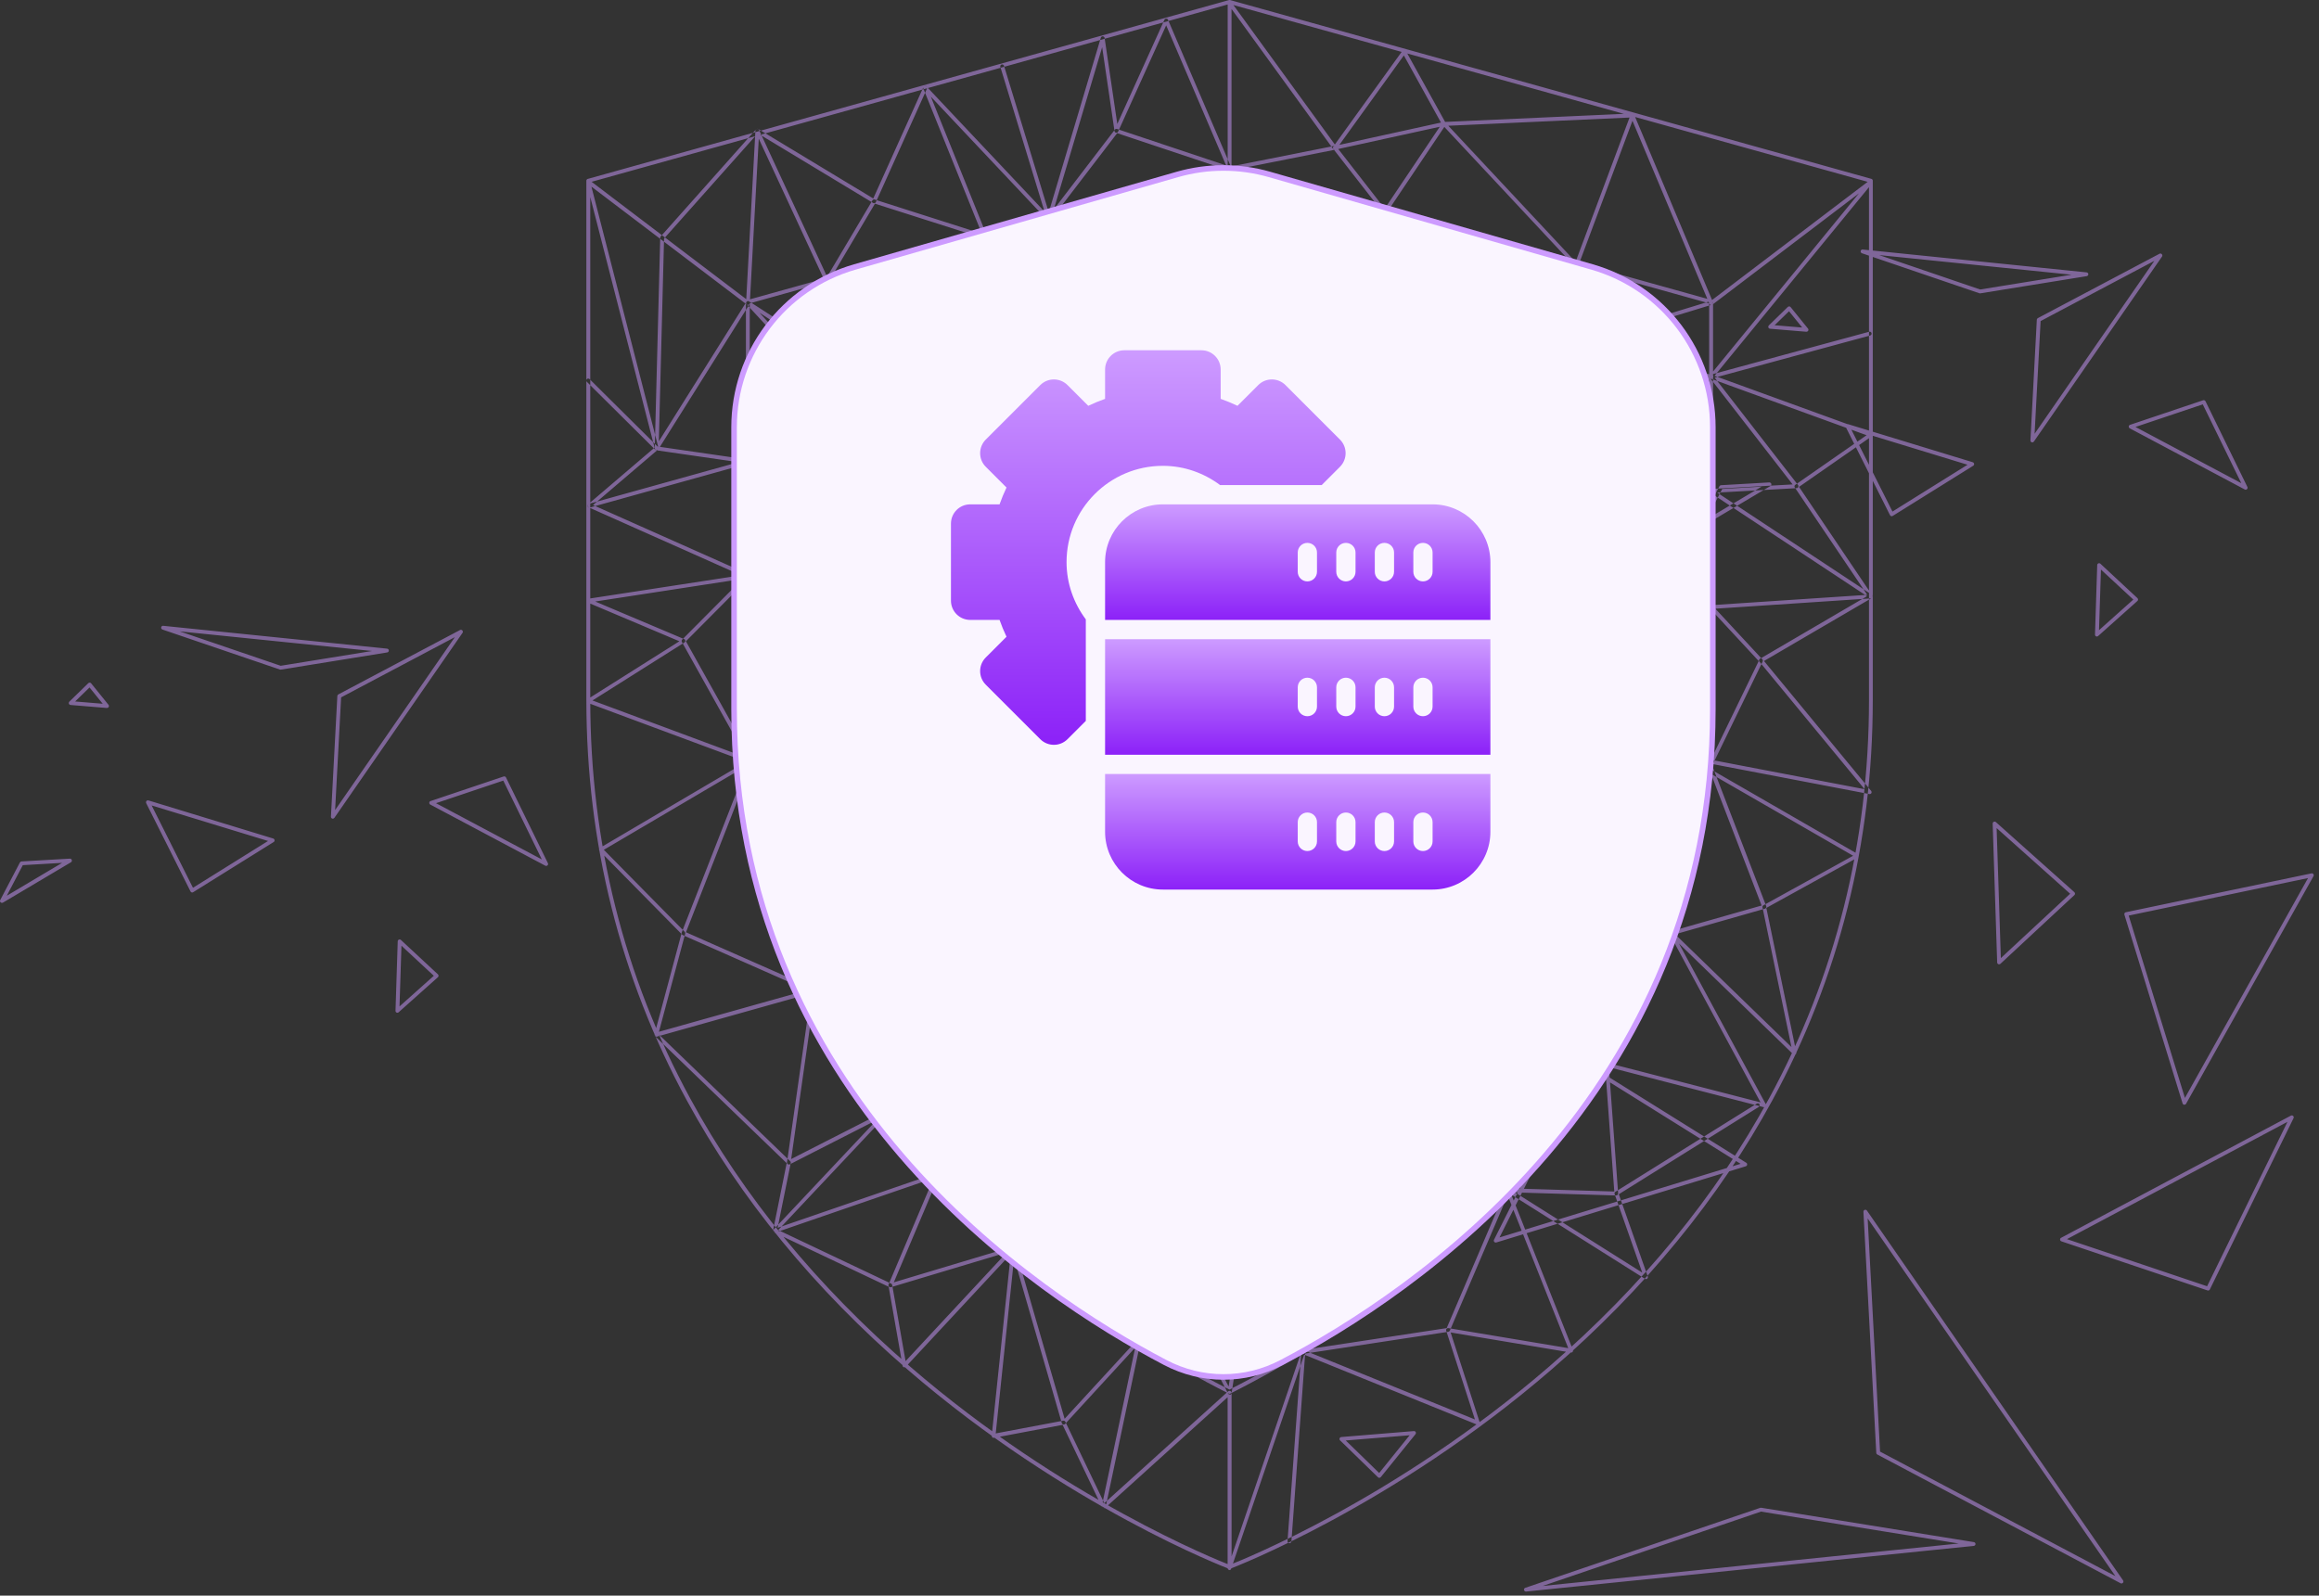 <svg width="417" height="287" viewBox="0 0 417 287" fill="none" xmlns="http://www.w3.org/2000/svg">
<rect x="0" y="0" width="417" height="287" fill="#333333" stroke="none"/>
<g clip-path="url(#clip0_2974_31)">
<path d="M221.1 282.38C221.1 282.38 221.06 282.38 221.04 282.38C220.87 282.35 220.75 282.21 220.75 282.04V251.31L198.72 271.22C198.64 271.29 198.53 271.33 198.42 271.3C198.31 271.28 198.22 271.21 198.17 271.11L191.08 256.28L178.74 258.61C178.63 258.63 178.52 258.6 178.44 258.52C178.36 258.45 178.32 258.34 178.33 258.23L181.75 225.56L162.89 245.82C162.8 245.92 162.66 245.95 162.54 245.92C162.41 245.88 162.32 245.78 162.3 245.65L159.8 231.44L139.23 221.68C139.13 221.63 139.06 221.54 139.04 221.43C139.02 221.32 139.05 221.21 139.13 221.13L157.66 201.44L142.02 209.42C141.91 209.48 141.77 209.47 141.66 209.39C141.55 209.31 141.5 209.19 141.52 209.06L145.84 178.66L118.13 186.45C118.01 186.48 117.88 186.45 117.79 186.36C117.7 186.27 117.67 186.14 117.7 186.02L122.53 167.97L107.82 153.04C107.74 152.96 107.71 152.86 107.72 152.75C107.73 152.64 107.8 152.55 107.89 152.5L134.2 137.01L105.67 126.41C105.55 126.36 105.46 126.25 105.45 126.12C105.44 125.99 105.5 125.86 105.61 125.79L122.17 115.34L105.66 108.36C105.52 108.3 105.43 108.15 105.45 108C105.47 107.85 105.59 107.72 105.74 107.7L133.27 103.47L105.87 91.26C105.76 91.21 105.69 91.11 105.67 90.99C105.65 90.87 105.7 90.75 105.79 90.68L117.7 80.51L105.46 32.78C105.42 32.64 105.48 32.49 105.6 32.4C105.72 32.32 105.88 32.32 106 32.41L134.19 53.81L135.84 23.51C135.84 23.35 135.96 23.22 136.12 23.19C136.27 23.16 136.43 23.24 136.5 23.39L148.73 49.78L156.88 36.04C156.96 35.9 157.13 35.83 157.28 35.89L176.56 42.04L166.04 15.93C165.98 15.77 166.04 15.6 166.17 15.51C166.31 15.42 166.49 15.44 166.61 15.56L188.58 38.86L200.47 23.32C200.56 23.2 200.72 23.16 200.86 23.2L220.76 29.85V0.54C220.75 0.39 220.84 0.26 220.99 0.21C221.13 0.16 221.29 0.21 221.38 0.34L240.03 25.99L252.21 9.1C252.28 9 252.4 8.96 252.51 8.96C252.63 8.96 252.74 9.04 252.79 9.14L259.86 21.93L293.52 20.41C293.67 20.41 293.8 20.49 293.85 20.62L307.86 53.96L336.19 32.44C336.33 32.34 336.53 32.35 336.65 32.48C336.77 32.61 336.78 32.81 336.67 32.94L308.3 67.6L336.51 77.85C336.63 77.89 336.72 78 336.74 78.13C336.76 78.26 336.7 78.39 336.59 78.46L323.5 87.57L336.67 107.09C336.74 107.19 336.75 107.33 336.69 107.44C336.64 107.55 336.52 107.63 336.4 107.63L308.45 109.48L316.9 118.59C317 118.7 317.02 118.85 316.96 118.98L307.57 138.34L334.08 153.62C334.19 153.68 334.25 153.8 334.25 153.92C334.25 154.04 334.18 154.16 334.07 154.22L317.62 163.3L323.01 189.29C323.04 189.44 322.97 189.59 322.84 189.66C322.71 189.73 322.54 189.71 322.43 189.61L301.91 169.7L317.54 198.64C317.61 198.76 317.59 198.91 317.51 199.02C317.42 199.13 317.28 199.18 317.15 199.14L289.31 191.95L290.97 214.64C290.97 214.74 290.94 214.83 290.88 214.91C290.81 214.98 290.72 215 290.62 215.02L271.6 214.45L282.84 242.8C282.89 242.92 282.87 243.05 282.79 243.15C282.71 243.25 282.59 243.3 282.46 243.27L260.85 239.66L266.07 255.81C266.11 255.94 266.07 256.08 265.98 256.17C265.89 256.26 265.74 256.29 265.61 256.24L234.52 243.65L221.38 282.18C221.33 282.32 221.2 282.41 221.05 282.41L221.1 282.38ZM221.11 250.18C221.11 250.18 221.21 250.18 221.25 250.21C221.38 250.27 221.46 250.39 221.46 250.53V279.95L234.03 243.06C234.06 242.97 234.13 242.9 234.21 242.86C234.3 242.82 234.4 242.82 234.48 242.86L265.22 255.31L260.05 239.33C260.01 239.21 260.04 239.09 260.12 239C260.2 238.91 260.32 238.86 260.44 238.88L282 242.48L270.79 214.21C270.75 214.1 270.76 213.98 270.83 213.88C270.9 213.78 271.01 213.74 271.12 213.73L290.28 214.31L288.61 191.53C288.61 191.42 288.65 191.31 288.73 191.24C288.81 191.17 288.93 191.14 289.04 191.17L316.58 198.28L300.26 168.05C300.18 167.9 300.22 167.71 300.36 167.61C300.49 167.51 300.69 167.52 300.81 167.64L322.14 188.33L316.93 163.2C316.9 163.05 316.97 162.9 317.1 162.83L333.23 153.92L306.97 138.78C306.81 138.69 306.75 138.49 306.83 138.33L316.25 118.9L307.47 109.43C307.38 109.33 307.35 109.19 307.4 109.07C307.45 108.95 307.57 108.86 307.7 108.85L335.77 106.99L322.74 87.68C322.63 87.52 322.67 87.31 322.83 87.2L335.65 78.28L307.6 68.09C307.49 68.05 307.41 67.96 307.38 67.86C307.35 67.75 307.38 67.64 307.45 67.55L334.27 34.78L307.92 54.8C307.83 54.87 307.72 54.89 307.62 54.86C307.52 54.83 307.43 54.76 307.39 54.66L293.3 21.13L259.67 22.65C259.55 22.65 259.42 22.59 259.35 22.47L252.44 9.97L240.3 26.81C240.23 26.9 240.13 26.95 240.02 26.95C239.91 26.95 239.81 26.9 239.74 26.81L221.45 1.61V30.34C221.46 30.45 221.41 30.56 221.32 30.62C221.23 30.69 221.11 30.7 221.01 30.67L200.89 23.95L188.9 39.61C188.84 39.69 188.74 39.74 188.64 39.75C188.53 39.75 188.44 39.71 188.37 39.64L167.38 17.38L177.48 42.46C177.53 42.58 177.5 42.73 177.41 42.83C177.32 42.93 177.18 42.97 177.05 42.92L157.33 36.63L148.99 50.7C148.92 50.81 148.8 50.88 148.67 50.87C148.54 50.87 148.43 50.79 148.37 50.67L136.44 24.94L134.83 54.5C134.83 54.63 134.75 54.74 134.63 54.8C134.52 54.85 134.38 54.84 134.27 54.76L106.35 33.57L118.4 80.54C118.43 80.67 118.4 80.8 118.29 80.89L106.63 90.84L134.61 103.3C134.75 103.36 134.83 103.51 134.81 103.66C134.79 103.81 134.67 103.93 134.52 103.96L107.03 108.19L123.02 114.95C123.14 115 123.22 115.11 123.23 115.24C123.24 115.37 123.18 115.49 123.07 115.56L106.54 125.99L135.09 136.6C135.21 136.65 135.3 136.76 135.31 136.89C135.32 137.02 135.26 137.15 135.14 137.22L108.58 152.85L123.12 167.6C123.21 167.69 123.24 167.81 123.21 167.93L118.49 185.58L146.13 177.82C146.24 177.79 146.36 177.82 146.45 177.89C146.54 177.97 146.58 178.08 146.57 178.2L142.27 208.47L159.1 199.89C159.25 199.81 159.43 199.85 159.53 199.99C159.63 200.12 159.62 200.31 159.51 200.44L139.93 221.24L160.24 230.87C160.34 230.92 160.41 231.01 160.43 231.12L162.84 244.82L181.93 224.31C182.03 224.2 182.19 224.17 182.33 224.23C182.47 224.29 182.55 224.43 182.53 224.58L179.05 257.82L191.19 255.53C191.34 255.5 191.5 255.58 191.57 255.72L198.57 270.37L220.85 250.25C220.92 250.19 221 250.16 221.08 250.16L221.11 250.18ZM283.46 48.07C283.37 48.07 283.27 48.03 283.21 47.96L259.72 22.83L249.32 38.32C249.26 38.41 249.15 38.47 249.04 38.47C248.93 38.47 248.82 38.42 248.75 38.34L239.76 26.8C239.69 26.71 239.67 26.58 239.71 26.47C239.75 26.36 239.85 26.27 239.96 26.25L259.59 21.94C259.59 21.94 259.61 21.94 259.62 21.94C259.69 21.94 259.77 21.94 259.84 21.99C259.84 21.99 259.86 22 259.86 22.01C259.88 22.02 259.9 22.04 259.91 22.06L283.32 47.1L293.21 20.64C293.28 20.46 293.48 20.37 293.66 20.44C293.84 20.51 293.93 20.71 293.86 20.89L283.78 47.87C283.74 47.98 283.64 48.07 283.52 48.09C283.5 48.09 283.47 48.09 283.45 48.09L283.46 48.07ZM240.64 26.8L249 37.53L258.9 22.8L240.65 26.8H240.64ZM221.18 30.68L240.1 26.92C240.29 26.88 240.41 26.7 240.37 26.51C240.33 26.32 240.15 26.2 239.96 26.24L221.04 30C220.85 30.04 220.73 30.22 220.77 30.41C220.8 30.58 220.95 30.69 221.11 30.69C221.13 30.69 221.15 30.69 221.18 30.69V30.68ZM188.62 39.74C188.77 39.74 188.91 39.64 188.95 39.49L198.19 8.49L200.41 23.58C200.43 23.73 200.55 23.85 200.7 23.87C200.85 23.89 201 23.81 201.06 23.67L209.7 4.56L220.78 30.46C220.86 30.64 221.06 30.72 221.24 30.64C221.42 30.56 221.5 30.36 221.42 30.18L210.03 3.56C209.98 3.43 209.85 3.35 209.71 3.35C209.57 3.35 209.45 3.43 209.39 3.55L200.91 22.3L198.63 6.83C198.61 6.67 198.47 6.55 198.31 6.54C198.15 6.51 198 6.63 197.95 6.79L188.59 38.19L180.54 11.83C180.48 11.65 180.29 11.55 180.11 11.6C179.93 11.66 179.82 11.85 179.88 12.03L188.26 39.49C188.3 39.64 188.44 39.74 188.59 39.74H188.62ZM118.38 80.82L134.8 54.68C134.9 54.52 134.85 54.3 134.69 54.2C134.53 54.1 134.31 54.15 134.21 54.31L118.47 79.38L119.41 42.91L136.26 23.98L157.01 36.51C157.09 36.56 157.2 36.57 157.29 36.54C157.38 36.51 157.46 36.44 157.5 36.35L166.69 15.93C166.77 15.76 166.69 15.55 166.52 15.47C166.34 15.39 166.14 15.47 166.06 15.64L157.03 35.7L136.37 23.22C136.23 23.13 136.04 23.16 135.93 23.29L118.81 42.53C118.76 42.59 118.72 42.67 118.72 42.75L117.74 80.61C117.74 80.77 117.84 80.91 117.99 80.95C118.02 80.95 118.06 80.96 118.09 80.96C118.21 80.96 118.32 80.9 118.38 80.8V80.82ZM106.1 91.28L134.58 83.35C134.74 83.31 134.84 83.16 134.83 82.99C134.82 82.83 134.7 82.69 134.53 82.67L118.24 80.31L106.02 68.19C105.88 68.05 105.66 68.06 105.53 68.19C105.4 68.33 105.4 68.55 105.53 68.68L117.83 80.89C117.88 80.94 117.95 80.98 118.02 80.99L132.8 83.13L105.9 90.62C105.72 90.67 105.61 90.86 105.66 91.05C105.7 91.2 105.84 91.3 105.99 91.3C106.02 91.3 106.05 91.3 106.08 91.29L106.1 91.28ZM135.17 137.24C135.34 137.15 135.4 136.94 135.3 136.77L123.34 115.34L134.74 103.88C134.87 103.74 134.87 103.52 134.74 103.39C134.61 103.26 134.39 103.26 134.25 103.39L122.67 115.04C122.56 115.15 122.54 115.32 122.61 115.45L134.7 137.11C134.76 137.22 134.88 137.29 135 137.29C135.06 137.29 135.12 137.28 135.17 137.25V137.24ZM146.57 178.31C146.65 178.13 146.57 177.93 146.39 177.85L123.35 167.68L135.32 137.06C135.39 136.88 135.3 136.68 135.12 136.61C134.94 136.54 134.74 136.63 134.67 136.81L122.58 167.74C122.51 167.91 122.59 168.11 122.76 168.18L146.1 178.49C146.1 178.49 146.19 178.52 146.24 178.52C146.37 178.52 146.5 178.44 146.56 178.31H146.57ZM160.21 231.52L182.31 224.89C182.49 224.84 182.6 224.64 182.54 224.46C182.49 224.28 182.29 224.18 182.11 224.23L160.72 230.65L168.85 211.47C168.9 211.34 168.88 211.2 168.78 211.1C168.69 211 168.54 210.96 168.41 211.01L139.83 220.84L142.19 209.18C142.21 209.06 142.18 208.94 142.09 208.86L118.26 185.86C118.12 185.73 117.9 185.73 117.77 185.86C117.64 185.99 117.64 186.22 117.77 186.35L141.46 209.21L139.02 221.28C139 221.4 139.04 221.53 139.13 221.61C139.22 221.69 139.35 221.72 139.47 221.68L167.89 211.9L159.78 231.04C159.73 231.16 159.75 231.31 159.84 231.41C159.91 231.48 160 231.53 160.1 231.53C160.13 231.53 160.17 231.53 160.2 231.52H160.21ZM198.83 271.02L205.09 241.3C205.12 241.15 205.05 240.99 204.91 240.92C204.77 240.85 204.6 240.88 204.49 240.99L191.44 255.19L182.54 224.46C182.49 224.28 182.29 224.17 182.11 224.22C181.93 224.27 181.82 224.47 181.87 224.65L190.94 255.98C190.98 256.1 191.07 256.19 191.19 256.22C191.31 256.25 191.44 256.21 191.52 256.12L204.13 242.39L198.13 270.88C198.09 271.07 198.21 271.25 198.4 271.29C198.42 271.29 198.45 271.29 198.47 271.29C198.63 271.29 198.77 271.18 198.81 271.01L198.83 271.02ZM232.22 277.25L234.69 243.46L260.44 239.54C260.56 239.52 260.66 239.44 260.71 239.33L271.29 214.57L295.79 230.01C295.91 230.09 296.08 230.08 296.19 229.99C296.31 229.9 296.35 229.74 296.3 229.6L291.09 214.8L316.27 199.09C316.43 198.99 316.48 198.77 316.38 198.61C316.28 198.45 316.06 198.4 315.9 198.5L290.48 214.36C290.34 214.45 290.28 214.62 290.34 214.77L295.31 228.9L271.31 213.77C271.22 213.72 271.12 213.7 271.02 213.73C270.92 213.76 270.84 213.83 270.8 213.92L260.14 238.88L234.3 242.81C234.14 242.83 234.02 242.97 234.01 243.13L231.52 277.2C231.51 277.39 231.65 277.56 231.84 277.57C231.84 277.57 231.86 277.57 231.87 277.57C232.05 277.57 232.2 277.43 232.22 277.25ZM300.67 168.2L317.37 163.44C317.46 163.41 317.54 163.35 317.59 163.26C317.63 163.17 317.64 163.07 317.6 162.98L307.76 137.39L336.14 142.82C336.29 142.85 336.43 142.78 336.5 142.66C336.57 142.53 336.56 142.38 336.47 142.26L317.2 118.89L336.58 107.56C336.68 107.5 336.75 107.39 336.75 107.27C336.75 107.15 336.69 107.04 336.59 106.97L308.78 88.6L323.06 87.8C323.19 87.8 323.3 87.71 323.36 87.6C323.41 87.48 323.4 87.35 323.32 87.24L308.33 67.93L336.3 60.34C336.48 60.29 336.59 60.1 336.54 59.91C336.49 59.72 336.3 59.62 336.11 59.67L307.64 67.39C307.53 67.42 307.44 67.51 307.4 67.61C307.36 67.72 307.38 67.84 307.45 67.93L322.35 87.13L307.69 87.95C307.54 87.95 307.41 88.06 307.37 88.21C307.33 88.35 307.39 88.51 307.51 88.59L335.73 107.23L316.48 118.49C316.39 118.54 316.33 118.63 316.31 118.73C316.29 118.83 316.31 118.93 316.38 119.01L335.29 141.95L307.24 136.58C307.12 136.56 306.99 136.6 306.91 136.7C306.83 136.8 306.81 136.93 306.85 137.05L316.77 162.87L300.44 167.52C300.26 167.57 300.15 167.77 300.2 167.95C300.24 168.1 300.38 168.2 300.53 168.2C300.56 168.2 300.59 168.2 300.62 168.19L300.67 168.2ZM191.13 141.62C191.23 141.59 191.32 141.51 191.36 141.41L196.71 127.21L205.8 134.83C205.89 134.9 206 134.93 206.11 134.9L222.97 130.44C223.15 130.39 223.27 130.2 223.22 130.02C223.17 129.83 222.98 129.72 222.8 129.77L206.11 134.18L196.78 126.37C196.69 126.3 196.58 126.28 196.47 126.3C196.36 126.33 196.27 126.41 196.23 126.51L190.87 140.74L182.13 134.32L176.72 126.44C176.62 126.29 176.42 126.25 176.26 126.33L160.16 135.39L155.42 126.47C155.33 126.3 155.12 126.24 154.96 126.32L136.53 135.76L144.56 126.89C144.65 126.79 144.68 126.65 144.62 126.52L134.89 103.7L144.55 93.56C144.68 93.43 144.68 93.22 144.55 93.08L134.91 82.96L144.6 65.33C144.67 65.2 144.65 65.04 144.55 64.93L136.58 56.26L148.79 64.15C148.9 64.22 149.04 64.22 149.15 64.16C149.26 64.1 149.33 63.98 149.33 63.85L149.05 50.99L172.57 57.59C172.75 57.64 172.94 57.54 173 57.36L177.27 43.44L183.79 54.25C183.86 54.37 183.99 54.43 184.13 54.42C184.27 54.4 184.38 54.31 184.42 54.18L188.8 40.01L200.46 49.72C200.59 49.83 200.79 49.83 200.92 49.71L221.36 30.6C221.5 30.47 221.51 30.25 221.38 30.11C221.25 29.97 221.03 29.96 220.89 30.09L200.68 48.99L188.86 39.14C188.77 39.07 188.65 39.04 188.54 39.07C188.43 39.1 188.34 39.19 188.31 39.3L184 53.23L177.48 42.42C177.41 42.3 177.28 42.25 177.14 42.25C177 42.27 176.89 42.36 176.85 42.49L172.45 56.83L148.81 50.2C148.7 50.17 148.59 50.2 148.5 50.26C148.41 50.33 148.36 50.43 148.37 50.54L148.65 63.21L134.71 54.2C134.56 54.1 134.37 54.13 134.26 54.27C134.15 54.4 134.15 54.6 134.26 54.73L143.9 65.22L134.2 82.85C134.13 82.98 134.15 83.15 134.25 83.26L143.84 93.33L134.25 103.4C134.15 103.5 134.13 103.65 134.18 103.78L143.91 126.6L134.75 136.72C134.64 136.84 134.63 137.03 134.73 137.16C134.83 137.29 135.01 137.33 135.16 137.26L154.98 127.11L159.72 136.04C159.76 136.12 159.84 136.18 159.93 136.21C160.02 136.23 160.12 136.23 160.2 136.18L176.33 127.11L181.59 134.78C181.59 134.78 181.64 134.84 181.67 134.86L190.83 141.59C190.89 141.63 190.96 141.66 191.04 141.66C191.07 141.66 191.11 141.66 191.14 141.65L191.13 141.62ZM223.16 239.4C223.27 239.24 223.24 239.03 223.08 238.92L211.05 230.31L198.78 216.8C198.68 216.69 198.52 216.65 198.38 216.72L182.07 224.25C181.9 224.33 181.82 224.54 181.9 224.71C181.98 224.88 182.19 224.96 182.36 224.88L198.44 217.46L210.6 230.84L222.69 239.49C222.75 239.53 222.82 239.55 222.89 239.55C223 239.55 223.1 239.5 223.17 239.41L223.16 239.4ZM223.03 239.51C223.2 239.43 223.27 239.22 223.19 239.05L209.68 211.41C209.61 211.26 209.44 211.19 209.28 211.23C209.12 211.27 209.01 211.43 209.03 211.59L210.45 230.58C210.46 230.77 210.61 230.91 210.82 230.9C211.01 230.89 211.15 230.72 211.14 230.53L209.85 213.34L222.57 239.36C222.63 239.48 222.75 239.55 222.88 239.55C222.93 239.55 222.98 239.54 223.03 239.51ZM209.59 211.83L223.1 201.24C223.22 201.15 223.27 200.98 223.21 200.84C223.16 200.7 223.02 200.61 222.86 200.62L189.5 202.92L185.64 183.65C185.61 183.5 185.49 183.39 185.34 183.37C185.2 183.35 185.05 183.44 184.98 183.57L179.34 196.26C179.26 196.43 179.34 196.64 179.52 196.72C179.7 196.8 179.9 196.72 179.98 196.54L185.18 184.85L188.88 203.35C188.91 203.52 189.07 203.64 189.24 203.63L221.78 201.38L209.16 211.27C209.01 211.39 208.98 211.61 209.1 211.76C209.17 211.85 209.27 211.89 209.37 211.89C209.45 211.89 209.52 211.87 209.58 211.82L209.59 211.83ZM223.13 201.21C223.27 201.08 223.27 200.86 223.13 200.72L200.58 177.93C200.49 177.83 200.34 177.8 200.21 177.85L185.18 183.4C185 183.47 184.91 183.67 184.97 183.85C185.04 184.03 185.24 184.12 185.42 184.06L200.24 178.59L222.64 201.22C222.71 201.29 222.8 201.32 222.89 201.32C222.98 201.32 223.07 201.29 223.13 201.22V201.21ZM200.37 178.52L222.92 176.14C223.11 176.12 223.25 175.95 223.23 175.76C223.21 175.57 223.04 175.42 222.85 175.45L200.3 177.83C200.11 177.85 199.97 178.02 199.99 178.21C200.01 178.39 200.16 178.52 200.33 178.52C200.34 178.52 200.35 178.52 200.37 178.52ZM223.2 201.11C223.28 200.94 223.2 200.73 223.03 200.65L185.45 183.41C185.28 183.33 185.07 183.41 184.99 183.58C184.91 183.75 184.99 183.96 185.16 184.04L222.74 201.28C222.74 201.28 222.84 201.31 222.88 201.31C223.01 201.31 223.14 201.23 223.2 201.11ZM198.52 217.38C198.41 217.38 198.3 217.33 198.23 217.23L188.96 203.54L179.45 196.7C179.45 196.7 179.39 196.65 179.37 196.62L168.58 181.75L159.58 200.37C159.51 200.51 159.36 200.59 159.21 200.56C159.06 200.54 158.94 200.42 158.92 200.27L155.41 176.22L145.12 178.52C145 178.54 144.87 178.51 144.79 178.42C144.71 178.33 144.68 178.2 144.71 178.08L151.61 155.27L134.73 137.18C134.64 137.08 134.61 136.94 134.66 136.81C134.71 136.69 134.83 136.6 134.97 136.6L160 135.52C160.11 135.52 160.23 135.57 160.3 135.67C160.37 135.77 160.38 135.89 160.34 136L152.59 154.71L170.29 150.89C170.46 150.85 170.63 150.95 170.69 151.11L176.5 167.04L190.73 141.13C190.82 140.97 191.02 140.9 191.18 140.98L209.87 149.7L205.69 134.66C205.64 134.48 205.75 134.28 205.93 134.23C206.12 134.18 206.31 134.29 206.36 134.47L210.75 150.24C210.79 150.37 210.75 150.51 210.64 150.6C210.54 150.69 210.39 150.71 210.27 150.65L191.19 141.75L176.75 168.04C176.69 168.16 176.55 168.22 176.42 168.22C176.28 168.22 176.17 168.12 176.12 167.99L170.15 151.62L152.3 155.48L145.58 177.71L155.66 175.46C155.75 175.44 155.85 175.46 155.93 175.51C156.01 175.57 156.06 175.65 156.08 175.75L159.48 199.05L168.24 180.93C168.29 180.82 168.4 180.75 168.52 180.74C168.64 180.73 168.76 180.78 168.83 180.88L179.93 196.18L189.44 203.02C189.44 203.02 189.5 203.07 189.52 203.11L198.82 216.85C198.93 217.01 198.89 217.22 198.73 217.33C198.67 217.37 198.6 217.39 198.54 217.39L198.52 217.38ZM135.77 137.25L151.9 154.54L159.49 136.22L135.76 137.24L135.77 137.25ZM168.53 181.42C168.53 181.42 168.44 181.42 168.4 181.39L155.59 176.11C155.48 176.07 155.4 175.97 155.38 175.85L151.68 155.23C151.66 155.1 151.71 154.97 151.82 154.89C151.93 154.81 152.07 154.8 152.19 154.86L176.6 167.55C176.68 167.59 176.75 167.67 176.77 167.76C176.8 167.85 176.78 167.95 176.73 168.03L168.83 181.24C168.77 181.35 168.65 181.41 168.53 181.41V181.42ZM156.03 175.55L168.39 180.64L175.95 168.01L152.49 155.82L156.03 175.56V175.55ZM168.72 181.36C168.88 181.26 168.93 181.04 168.83 180.88L152.32 154.99C152.22 154.83 152 154.78 151.84 154.88C151.68 154.98 151.63 155.2 151.73 155.36L168.24 181.25C168.31 181.35 168.42 181.41 168.53 181.41C168.59 181.41 168.66 181.39 168.72 181.36ZM170.36 151.56C170.24 151.56 170.14 151.5 170.07 151.41L159.74 136.06C159.67 135.96 159.66 135.82 159.72 135.71C159.77 135.6 159.89 135.53 160.01 135.52L181.86 134.22C182 134.22 182.12 134.28 182.18 134.4C182.24 134.52 182.24 134.66 182.16 134.77L170.65 151.42C170.59 151.51 170.48 151.57 170.36 151.57V151.56ZM160.65 136.17L170.36 150.6L181.18 134.95L160.65 136.17ZM176.43 168.21C176.36 168.21 176.29 168.19 176.23 168.14C176.12 168.06 176.07 167.93 176.09 167.8L181.53 134.49C181.55 134.38 181.61 134.29 181.71 134.24L196.39 126.31C196.56 126.22 196.76 126.28 196.85 126.44L210.7 150.13C210.7 150.13 210.7 150.14 210.7 150.15C210.74 150.22 210.75 150.29 210.74 150.36C210.74 150.36 210.74 150.39 210.74 150.4L206.95 163.18C206.9 163.36 206.71 163.47 206.52 163.41C206.34 163.36 206.23 163.16 206.29 162.98L209.85 150.98L176.6 168.15C176.6 168.15 176.5 168.19 176.44 168.19L176.43 168.21ZM182.19 134.78L176.89 167.24L209.93 150.19L196.43 127.1L182.19 134.79V134.78ZM176.49 168.21L205.48 163.45C205.67 163.42 205.8 163.24 205.77 163.05C205.74 162.86 205.57 162.74 205.37 162.76L176.38 167.52C176.19 167.55 176.06 167.73 176.09 167.92C176.12 168.09 176.27 168.21 176.43 168.21C176.45 168.21 176.47 168.21 176.49 168.21ZM241.05 114.03L246 95.79C246.03 95.67 246 95.55 245.92 95.46L227.1 74.96L230.91 49.75C230.93 49.6 230.86 49.45 230.72 49.39L219.81 44L221.46 30.37C221.48 30.18 221.35 30.01 221.16 29.98C220.96 29.97 220.8 30.09 220.77 30.28L219.09 44.15C219.07 44.3 219.15 44.44 219.28 44.5L230.19 49.88L226.39 75C226.37 75.1 226.41 75.21 226.48 75.29L245.28 95.77L240.47 113.52L219.5 110.08C219.32 110.05 219.13 110.18 219.1 110.37C219.07 110.56 219.2 110.74 219.39 110.77L240.67 114.26C240.67 114.26 240.71 114.26 240.73 114.26C240.88 114.26 241.02 114.16 241.06 114L241.05 114.03ZM241.5 130.33L262.51 106.24C262.58 106.16 262.61 106.06 262.59 105.96C262.58 105.86 262.52 105.77 262.43 105.72L245.85 95.41C245.74 95.34 245.61 95.34 245.5 95.41L219.27 110.16C219.1 110.25 219.04 110.47 219.14 110.63C219.24 110.8 219.45 110.86 219.61 110.76L245.66 96.11L261.72 106.1L240.97 129.89C240.84 130.03 240.86 130.25 241 130.38C241.07 130.44 241.15 130.46 241.23 130.46C241.33 130.46 241.42 130.42 241.49 130.34L241.5 130.33ZM246.86 58.96C246.8 58.96 246.75 58.95 246.69 58.92L230.41 50.02C230.3 49.96 230.23 49.85 230.23 49.73C230.23 49.61 230.29 49.49 230.39 49.43L248.83 37.84C248.94 37.77 249.08 37.77 249.2 37.84C249.31 37.91 249.38 38.04 249.36 38.17L247.2 58.66C247.19 58.78 247.12 58.88 247.02 58.93C246.97 58.96 246.91 58.97 246.86 58.97V58.96ZM231.26 49.69L246.57 58.06L248.6 38.79L231.26 49.68V49.69ZM275.85 122.22C275.75 122.22 275.65 122.18 275.59 122.1L261.99 106.24C261.99 106.24 261.93 106.16 261.92 106.11L252.02 70.73L226.81 75.43C226.65 75.46 226.5 75.38 226.43 75.24C226.36 75.1 226.4 74.93 226.52 74.82L246.64 58.35C246.64 58.35 246.69 58.31 246.72 58.3L266.84 49.4C266.96 49.35 267.1 49.37 267.21 49.45L282.05 62.08L307.82 67.41C307.97 67.44 308.08 67.56 308.09 67.71C308.11 67.86 308.02 68 307.88 68.06L288.93 76.24L287.48 95.19L307.61 87.99C307.72 87.95 307.84 87.97 307.93 88.03C308.02 88.09 308.08 88.2 308.08 88.31V109.15C308.09 109.29 308.01 109.42 307.87 109.47L275.98 122.18C275.98 122.18 275.9 122.2 275.85 122.2V122.22ZM262.56 105.84L275.95 121.45L307.39 108.92V88.81L287.21 96.02C287.1 96.06 286.97 96.04 286.88 95.97C286.79 95.9 286.74 95.79 286.74 95.67L288.24 75.98C288.24 75.85 288.33 75.74 288.45 75.69L306.58 67.86L281.8 62.74C281.74 62.73 281.69 62.7 281.65 62.66L266.91 50.11L247.03 58.91L227.99 74.49L252.18 69.98C252.36 69.94 252.53 70.06 252.58 70.23L262.55 105.84H262.56ZM308.02 88.51C308.12 88.35 308.08 88.13 307.92 88.03L288.88 75.77L282.21 62.24C282.14 62.11 282 62.02 281.86 62.05C281.72 62.06 281.6 62.17 281.56 62.31L275.87 83.99L267.33 49.62C267.3 49.49 267.19 49.39 267.06 49.36C266.93 49.34 266.79 49.39 266.71 49.5L252.34 69.63L247.19 58.46C247.11 58.29 246.9 58.21 246.73 58.29C246.56 58.37 246.48 58.58 246.56 58.75L251.96 70.46C252.01 70.57 252.12 70.65 252.24 70.66C252.36 70.67 252.48 70.62 252.55 70.52L266.83 50.52L275.52 85.48C275.56 85.63 275.7 85.74 275.85 85.74C276.01 85.74 276.15 85.63 276.19 85.48L281.99 63.38L288.3 76.16C288.33 76.22 288.37 76.26 288.42 76.3L307.55 88.61C307.61 88.65 307.67 88.66 307.74 88.66C307.85 88.66 307.97 88.6 308.03 88.5L308.02 88.51ZM276.16 122.01L287.41 95.84C287.47 95.71 287.44 95.56 287.34 95.46C287.24 95.36 287.09 95.33 286.96 95.38L263.16 105.26L276.1 85.64L288.8 76.29C288.95 76.18 288.99 75.96 288.87 75.8C288.76 75.65 288.54 75.61 288.38 75.73L275.63 85.12C275.63 85.12 275.57 85.17 275.55 85.21L261.95 105.83C261.87 105.96 261.88 106.12 261.97 106.24C262.07 106.36 262.23 106.4 262.37 106.34L286.43 96.36L275.52 121.74C275.44 121.92 275.52 122.12 275.7 122.2C275.74 122.22 275.79 122.23 275.84 122.23C275.97 122.23 276.1 122.15 276.16 122.02V122.01ZM221.17 250.87C221.32 250.85 221.43 250.73 221.46 250.58L223.16 239.66L234.25 243.49C234.39 243.54 234.54 243.49 234.63 243.38L259.54 212.36L271.06 214.4C271.24 214.42 271.4 214.32 271.45 214.15L278.43 190.04L288.9 191.81C288.99 191.83 289.09 191.81 289.17 191.74C289.25 191.68 289.29 191.59 289.3 191.5L291.86 163.64L300.4 168.15C300.52 168.21 300.67 168.2 300.78 168.11C300.89 168.02 300.93 167.88 300.9 167.75L295.84 149.35L307.46 137.15C307.53 137.08 307.56 136.98 307.55 136.88C307.55 136.78 307.49 136.69 307.41 136.63L298.09 129.8C297.94 129.68 297.72 129.72 297.61 129.87C297.5 130.02 297.53 130.24 297.68 130.35L306.68 136.95L295.2 149C295.12 149.09 295.08 149.21 295.12 149.33L300.02 167.14L291.73 162.76C291.63 162.71 291.51 162.71 291.4 162.76C291.3 162.81 291.23 162.92 291.22 163.03L288.65 191.03L278.24 189.27C278.06 189.24 277.9 189.35 277.85 189.52L270.87 213.62L259.45 211.6C259.33 211.58 259.2 211.63 259.12 211.72L234.23 242.71L222.98 238.83C222.88 238.8 222.78 238.81 222.69 238.86C222.6 238.91 222.54 239 222.53 239.1L220.93 249.38L211.1 230.34C211.04 230.23 210.93 230.15 210.8 230.15C210.68 230.15 210.56 230.22 210.5 230.33L204.46 241.01C204.37 241.18 204.42 241.39 204.59 241.48C204.75 241.57 204.97 241.52 205.06 241.35L210.79 231.22L220.82 250.63C220.88 250.75 221 250.82 221.13 250.82C221.15 250.82 221.17 250.82 221.19 250.82L221.17 250.87ZM204.84 241.56C205.03 241.51 205.14 241.32 205.09 241.14L198.93 217.21L209.53 211.86C209.65 211.8 209.73 211.67 209.72 211.54C209.71 211.41 209.63 211.28 209.51 211.23L189.36 202.96C189.27 202.92 189.17 202.93 189.08 202.96C188.99 203 188.93 203.08 188.9 203.17L182.42 222.85L180.02 196.37C180.01 196.23 179.91 196.11 179.77 196.07C179.63 196.03 179.48 196.08 179.4 196.2L168.89 210.28V181.47L185.26 184.06C185.4 184.09 185.52 184.02 185.6 183.92C185.68 183.81 185.68 183.67 185.62 183.55L177.25 168.58L200.21 178.48C200.29 178.52 200.39 178.52 200.48 178.48C200.57 178.45 200.63 178.38 200.67 178.29L206.78 163.64L222.69 176.05C222.82 176.15 223 176.15 223.12 176.05C223.24 175.95 223.28 175.77 223.21 175.63L211.04 150.79L222.83 153.12C222.98 153.15 223.13 153.08 223.2 152.95C223.27 152.82 223.25 152.66 223.15 152.55L206.58 134.63L219.4 127.09L222.65 130.34C222.76 130.45 222.92 130.47 223.06 130.4C223.19 130.33 223.27 130.18 223.24 130.03L219.97 111.37L241.02 130.34C241.12 130.43 241.27 130.45 241.4 130.4C241.53 130.34 241.61 130.21 241.6 130.07L241.09 114.16L261.88 106.5L260.06 130.05C260.06 130.18 260.11 130.3 260.22 130.37C260.32 130.44 260.46 130.44 260.57 130.39L275.89 122.23L297.79 130.41C297.96 130.47 298.15 130.4 298.22 130.23L308.06 109.29C308.13 109.13 308.08 108.95 307.94 108.85L287.34 95.42L276.04 85.08L252.45 70.01C252.36 69.95 252.24 69.94 252.14 69.98C252.04 70.02 251.96 70.11 251.93 70.22L245.43 95.25L219.97 87.67L227.05 75.24C227.09 75.16 227.11 75.07 227.09 74.99L219.88 44.46L248.97 38.47L266.81 49.98C266.88 50.02 266.96 50.04 267.04 50.03L283.09 48.1L281.56 62.34C281.55 62.46 281.59 62.57 281.68 62.64C281.77 62.71 281.89 62.74 282 62.7L307.84 54.8C308.02 54.74 308.13 54.55 308.07 54.37C308.01 54.19 307.82 54.09 307.64 54.14L282.3 61.89L283.82 47.74C283.83 47.63 283.79 47.53 283.72 47.46C283.65 47.39 283.54 47.35 283.43 47.36L267.07 49.33L249.22 37.81C249.14 37.76 249.05 37.74 248.96 37.76L219.38 43.85C219.29 43.87 219.21 43.92 219.16 44C219.11 44.08 219.09 44.17 219.11 44.27L226.37 75.01L219.14 87.7C219.09 87.79 219.08 87.9 219.12 88C219.16 88.1 219.24 88.17 219.34 88.2L245.57 96.01C245.66 96.04 245.76 96.03 245.84 95.98C245.92 95.93 245.98 95.86 246.01 95.77L252.48 70.86L275.62 85.63L286.91 95.97L307.3 109.27L297.72 129.65L275.97 121.53C275.88 121.5 275.77 121.5 275.69 121.55L260.79 129.49L262.6 106.03C262.6 105.91 262.56 105.8 262.46 105.73C262.37 105.66 262.24 105.64 262.13 105.68L240.6 113.61C240.46 113.66 240.37 113.8 240.37 113.95L240.86 129.3L219.67 110.2C219.56 110.1 219.4 110.08 219.27 110.15C219.14 110.22 219.07 110.37 219.1 110.51L222.35 129.08L219.68 126.41C219.57 126.3 219.4 126.28 219.26 126.36L205.84 134.26C205.75 134.31 205.69 134.4 205.67 134.51C205.65 134.61 205.69 134.72 205.76 134.8L221.9 152.26L210.47 150C210.34 149.97 210.21 150.02 210.13 150.13C210.05 150.24 210.04 150.38 210.09 150.49L221.9 174.61L206.82 162.85C206.74 162.78 206.62 162.76 206.52 162.79C206.42 162.82 206.33 162.89 206.29 162.99L200.14 177.73L176.56 167.56C176.42 167.5 176.26 167.54 176.16 167.65C176.06 167.76 176.04 167.92 176.12 168.05L184.64 183.29L168.57 180.75C168.46 180.73 168.37 180.76 168.29 180.83C168.21 180.9 168.17 180.99 168.17 181.09V211.35C168.17 211.5 168.27 211.63 168.41 211.68C168.55 211.72 168.71 211.68 168.8 211.56L179.39 197.37L181.86 224.62C181.87 224.78 182 224.91 182.17 224.93C182.33 224.94 182.49 224.85 182.54 224.69L189.43 203.77L208.53 211.61L198.36 216.74C198.21 216.81 198.14 216.98 198.18 217.14L204.41 241.34C204.45 241.5 204.59 241.6 204.75 241.6C204.78 241.6 204.81 241.6 204.84 241.59V241.56ZM222.87 239.55C222.81 239.55 222.75 239.53 222.7 239.5C222.59 239.44 222.53 239.32 222.53 239.2V130.1C222.53 129.91 222.69 129.75 222.88 129.75H297.89C297.98 129.75 298.08 129.79 298.14 129.86C298.21 129.93 298.24 130.02 298.24 130.11C298.12 132.69 297.92 135.27 297.65 137.78C294.3 168.52 279.11 195.76 252.51 218.75C243.63 226.43 233.71 233.41 223.05 239.49C223 239.52 222.94 239.53 222.88 239.53L222.87 239.55ZM223.22 130.45V238.6C233.65 232.61 243.35 225.76 252.05 218.23C278.51 195.36 293.62 168.27 296.95 137.71C297.21 135.33 297.4 132.89 297.52 130.45H223.22ZM219.43 127H144.3C144.11 127 143.95 126.84 143.95 126.65V65.15C143.95 64.99 144.05 64.86 144.2 64.82L219.33 43.87C219.43 43.84 219.55 43.87 219.63 43.93C219.72 44 219.77 44.1 219.77 44.21V126.66C219.77 126.85 219.61 127.01 219.42 127.01L219.43 127ZM144.64 126.31H219.08V44.67L144.64 65.43V126.31ZM221.1 282.19C221.1 282.19 221.02 282.19 220.98 282.17C220.69 282.06 191.76 271.02 163.22 246.35C146.45 231.86 133.09 215.56 123.5 197.92C111.52 175.86 105.44 151.63 105.44 125.89V32.51C105.44 32.35 105.54 32.22 105.69 32.18L221.01 0.01C221.07 -0.01 221.13 -0.01 221.2 0.01L336.51 32.17C336.66 32.21 336.76 32.35 336.76 32.5V125.88C336.76 151.62 330.68 175.85 318.7 197.91C309.12 215.55 295.75 231.84 278.98 246.34C250.44 271.01 221.51 282.05 221.22 282.16C221.18 282.18 221.14 282.18 221.1 282.18V282.19ZM106.14 32.77V125.89C106.14 151.51 112.19 175.63 124.12 197.58C133.66 215.15 146.97 231.38 163.68 245.82C191.19 269.59 219.03 280.66 221.11 281.47C223.19 280.66 251.05 269.58 278.56 245.8C295.26 231.36 308.57 215.13 318.11 197.57C330.03 175.62 336.08 151.5 336.08 125.89V32.77L221.1 0.71L106.13 32.77H106.14ZM221.09 250.68C221.04 250.68 220.98 250.67 220.93 250.64C211.18 245.72 196.51 237.21 181.96 224.63C154.23 200.66 138.38 172.17 134.87 139.94C134.37 135.35 134.12 130.63 134.12 125.89C134.12 125.86 134.12 125.83 134.13 125.8V54.3C134.13 54.14 134.23 54.01 134.38 53.97L220.99 29.82C221.05 29.8 221.11 29.8 221.18 29.82L307.79 53.97C307.94 54.01 308.04 54.15 308.04 54.3V125.8C308.04 125.8 308.05 125.86 308.05 125.9C308.05 130.64 307.8 135.36 307.3 139.95C303.79 172.18 287.94 200.67 260.21 224.64C245.66 237.22 230.98 245.73 221.24 250.65C221.19 250.68 221.14 250.69 221.08 250.69L221.09 250.68ZM134.81 125.98C134.81 130.66 135.07 135.33 135.56 139.86C139.05 171.91 154.82 200.25 182.41 224.1C196.83 236.57 211.37 245.02 221.08 249.94C230.79 245.02 245.33 236.57 259.75 224.1C287.34 200.25 303.11 171.91 306.6 139.86C307.09 135.33 307.35 130.66 307.35 125.98C307.35 125.95 307.34 125.92 307.34 125.89V54.56L221.08 30.5L134.82 54.56V125.89C134.82 125.89 134.82 125.95 134.81 125.98ZM219.32 239.35C219.26 239.35 219.2 239.34 219.15 239.31C208.48 233.23 198.57 226.25 189.69 218.57C163.09 195.58 147.9 168.34 144.55 137.6C144.28 135.09 144.08 132.51 143.96 129.93C143.96 129.84 143.99 129.74 144.06 129.68C144.13 129.61 144.22 129.57 144.31 129.57H219.32C219.51 129.57 219.67 129.73 219.67 129.92V239.02C219.67 239.14 219.6 239.26 219.5 239.32C219.45 239.35 219.39 239.37 219.33 239.37L219.32 239.35ZM144.67 130.26C144.79 132.71 144.98 135.15 145.24 137.52C148.57 168.08 163.68 195.17 190.14 218.04C198.85 225.56 208.54 232.42 218.97 238.41V130.26H144.67ZM297.9 126.81H222.77C222.58 126.81 222.42 126.65 222.42 126.46V44.02C222.42 43.91 222.47 43.81 222.56 43.74C222.65 43.67 222.76 43.65 222.86 43.68L297.99 64.63C298.14 64.67 298.24 64.81 298.24 64.96V126.46C298.24 126.65 298.08 126.81 297.89 126.81H297.9ZM223.11 126.12H297.55V65.24L223.11 44.48V126.12ZM397.06 232.12C397.06 232.12 396.99 232.12 396.95 232.1L370.68 223.27C370.55 223.23 370.46 223.11 370.44 222.97C370.43 222.83 370.5 222.7 370.62 222.64L411.95 200.66C412.08 200.59 412.24 200.61 412.35 200.72C412.46 200.82 412.49 200.99 412.42 201.12L397.37 231.93C397.31 232.05 397.19 232.12 397.06 232.12ZM371.66 222.87L396.88 231.35L411.33 201.78L371.66 222.88V222.87ZM274.39 286.26C274.23 286.26 274.09 286.15 274.05 285.99C274.01 285.82 274.11 285.64 274.28 285.59L316.53 271.2C316.58 271.18 316.64 271.18 316.7 271.19L354.94 277.37C355.11 277.4 355.24 277.55 355.23 277.72C355.23 277.89 355.09 278.04 354.92 278.05L274.43 286.26C274.43 286.26 274.41 286.26 274.39 286.26ZM316.66 271.88L277.38 285.26L352.21 277.62L316.66 271.88ZM381.48 284.81C381.42 284.81 381.37 284.8 381.32 284.77L337.57 261.61C337.46 261.55 337.39 261.44 337.39 261.32L335.08 217.96C335.08 217.8 335.17 217.66 335.31 217.61C335.46 217.56 335.62 217.61 335.71 217.74L381.77 284.26C381.86 284.39 381.85 284.57 381.74 284.69C381.67 284.77 381.58 284.81 381.48 284.81ZM338.07 261.09L380.39 283.49L335.84 219.15L338.07 261.09ZM240.92 202.54H240.9L223.53 201.54C223.41 201.54 223.3 201.46 223.24 201.35L216.16 187.83C216.09 187.69 216.12 187.52 216.23 187.42C216.34 187.31 216.51 187.29 216.65 187.37L241.1 201.89C241.24 201.97 241.3 202.14 241.26 202.29C241.22 202.44 241.08 202.54 240.93 202.54H240.92ZM223.76 200.86L239.51 201.77L217.34 188.6L223.76 200.86ZM268.96 223.49C268.86 223.49 268.76 223.45 268.7 223.37C268.61 223.26 268.59 223.12 268.65 222.99L284.58 191.24C284.62 191.15 284.7 191.09 284.8 191.06C284.89 191.03 285 191.05 285.08 191.1L314.01 209.14C314.13 209.21 314.19 209.34 314.17 209.48C314.15 209.62 314.06 209.73 313.93 209.77L269.08 223.47C269.08 223.47 269.01 223.48 268.98 223.48L268.96 223.49ZM285.03 191.89L269.64 222.57L312.99 209.33L285.03 191.89ZM392.8 198.7C392.8 198.7 392.78 198.7 392.76 198.7C392.62 198.69 392.51 198.59 392.47 198.46L382.01 164.52C381.98 164.43 381.99 164.33 382.04 164.24C382.09 164.15 382.17 164.1 382.27 164.08L415.64 157.09C415.77 157.06 415.91 157.11 415.99 157.22C416.07 157.33 416.08 157.48 416.01 157.59L393.1 198.52C393.04 198.63 392.92 198.7 392.8 198.7ZM382.78 164.68L392.89 197.48L415.03 157.93L382.78 164.68ZM359.47 173.45C359.47 173.45 359.38 173.45 359.34 173.42C359.22 173.37 359.13 173.25 359.13 173.11L358.32 148.14C358.32 148 358.39 147.87 358.52 147.81C358.65 147.75 358.79 147.77 358.9 147.87L373.01 160.47C373.08 160.54 373.12 160.63 373.13 160.73C373.13 160.83 373.09 160.92 373.02 160.99L359.72 173.35C359.65 173.41 359.57 173.44 359.48 173.44L359.47 173.45ZM359.03 148.94L359.79 172.33L372.25 160.75L359.03 148.94ZM248.03 265.81C247.94 265.81 247.85 265.77 247.79 265.71L240.97 259.07C240.87 258.98 240.84 258.83 240.89 258.7C240.94 258.57 241.05 258.48 241.19 258.47L254.24 257.4C254.37 257.38 254.51 257.46 254.57 257.58C254.63 257.7 254.62 257.85 254.53 257.96L248.3 265.67C248.24 265.75 248.15 265.79 248.05 265.8H248.03V265.81ZM242 259.1L248 264.94L253.48 258.15L242 259.09V259.1ZM98.2 155.74C98.14 155.74 98.09 155.73 98.04 155.7L77.37 144.71C77.25 144.64 77.18 144.51 77.19 144.38C77.2 144.24 77.29 144.12 77.43 144.08L90.57 139.66C90.73 139.61 90.92 139.68 90.99 139.84L98.52 155.25C98.59 155.38 98.56 155.55 98.45 155.65C98.38 155.71 98.3 155.75 98.21 155.75L98.2 155.74ZM78.41 144.47L97.43 154.58L90.5 140.4L78.41 144.46V144.47ZM50.45 120.45C50.45 120.45 50.37 120.45 50.34 120.43L29.21 113.23C29.04 113.17 28.95 113 28.98 112.83C29.02 112.66 29.18 112.53 29.35 112.56L69.61 116.67C69.78 116.69 69.92 116.83 69.92 117C69.92 117.17 69.8 117.32 69.63 117.35L50.5 120.44C50.5 120.44 50.46 120.44 50.44 120.44L50.45 120.45ZM32.31 113.56L50.47 119.75L66.91 117.09L32.31 113.56ZM59.85 147.25C59.85 147.25 59.77 147.25 59.74 147.23C59.59 147.18 59.5 147.04 59.51 146.88L60.66 125.19C60.66 125.07 60.74 124.96 60.84 124.9L82.72 113.32C82.86 113.24 83.04 113.28 83.14 113.4C83.25 113.52 83.26 113.7 83.17 113.83L60.13 147.1C60.06 147.2 59.96 147.25 59.84 147.25H59.85ZM61.34 125.43L60.26 145.7L81.79 114.6L61.34 125.43ZM0.35 162.39C0.26 162.39 0.18 162.36 0.11 162.3C9.73567e-05 162.19 -0.03 162.02 0.04 161.89L3.58 155.13C3.64 155.02 3.75 154.95 3.87 154.94L12.56 154.44C12.73 154.44 12.87 154.53 12.91 154.69C12.96 154.84 12.89 155.01 12.76 155.09L0.53 162.35C0.47 162.38 0.41 162.4 0.35 162.4V162.39ZM4.1 155.61L1.22 161.11L11.17 155.2L4.1 155.61ZM34.57 160.53C34.57 160.53 34.51 160.53 34.48 160.52C34.39 160.49 34.31 160.43 34.26 160.34L26.29 144.46C26.23 144.34 26.25 144.19 26.33 144.08C26.42 143.97 26.56 143.93 26.7 143.97L49.13 150.82C49.26 150.86 49.35 150.97 49.37 151.11C49.39 151.24 49.33 151.38 49.21 151.45L34.74 160.47C34.68 160.51 34.62 160.52 34.56 160.52L34.57 160.53ZM27.27 144.87L34.7 159.68L48.2 151.26L27.27 144.87ZM71.47 182.16C71.47 182.16 71.37 182.15 71.32 182.13C71.19 182.07 71.12 181.94 71.12 181.8L71.52 169.31C71.52 169.17 71.61 169.05 71.73 169C71.86 168.95 72 168.97 72.1 169.07L78.75 175.25C78.82 175.32 78.86 175.41 78.86 175.51C78.86 175.61 78.82 175.7 78.74 175.77L71.68 182.07C71.62 182.13 71.53 182.16 71.45 182.16H71.47ZM72.19 170.1L71.84 181.02L78.01 175.51L72.2 170.11L72.19 170.1ZM19.25 127.34C19.25 127.34 19.23 127.34 19.22 127.34L12.69 126.8C12.55 126.79 12.44 126.7 12.39 126.57C12.34 126.44 12.38 126.3 12.47 126.2L15.88 122.88C15.95 122.81 16.05 122.79 16.14 122.78C16.24 122.78 16.33 122.83 16.39 122.91L19.51 126.77C19.6 126.88 19.61 127.03 19.55 127.15C19.49 127.26 19.37 127.33 19.24 127.33L19.25 127.34ZM13.51 126.17L18.47 126.58L16.1 123.65L13.51 126.17ZM403.8 88.07C403.74 88.07 403.69 88.06 403.64 88.03L382.97 77.04C382.85 76.97 382.78 76.84 382.79 76.71C382.8 76.57 382.89 76.45 383.03 76.41L396.17 71.99C396.33 71.94 396.51 72.01 396.59 72.17L404.12 87.58C404.19 87.71 404.16 87.88 404.05 87.98C403.98 88.04 403.9 88.08 403.81 88.08L403.8 88.07ZM384.01 76.8L403.03 86.91L396.1 72.73L384.01 76.79V76.8ZM356.05 52.77C356.05 52.77 355.97 52.77 355.94 52.75L334.81 45.55C334.64 45.49 334.55 45.32 334.58 45.15C334.62 44.98 334.78 44.85 334.95 44.88L375.21 48.99C375.38 49.01 375.52 49.15 375.52 49.32C375.52 49.49 375.4 49.64 375.23 49.67L356.1 52.76C356.1 52.76 356.06 52.76 356.04 52.76L356.05 52.77ZM337.91 45.88L356.07 52.07L372.51 49.41L337.91 45.88ZM365.45 79.57C365.45 79.57 365.37 79.57 365.34 79.55C365.19 79.5 365.1 79.36 365.11 79.2L366.26 57.51C366.26 57.39 366.34 57.28 366.44 57.22L388.32 45.64C388.46 45.56 388.63 45.6 388.74 45.72C388.85 45.84 388.86 46.02 388.77 46.15L365.73 79.42C365.66 79.52 365.56 79.57 365.44 79.57H365.45ZM366.94 57.75L365.86 78.02L387.39 46.92L366.94 57.75ZM305.95 94.72C305.86 94.72 305.78 94.69 305.71 94.63C305.6 94.52 305.57 94.35 305.64 94.22L309.18 87.46C309.24 87.35 309.35 87.28 309.47 87.27L318.16 86.77C318.29 86.77 318.46 86.86 318.51 87.02C318.56 87.18 318.49 87.34 318.35 87.42L306.12 94.68C306.07 94.71 306 94.73 305.94 94.73L305.95 94.72ZM309.7 87.94L306.82 93.44L316.77 87.53L309.7 87.94ZM340.17 92.85C340.17 92.85 340.11 92.85 340.08 92.84C339.99 92.81 339.91 92.75 339.86 92.66L331.89 76.78C331.83 76.66 331.85 76.51 331.94 76.4C332.03 76.29 332.17 76.25 332.31 76.29L354.74 83.14C354.87 83.18 354.96 83.29 354.98 83.43C355 83.57 354.94 83.7 354.82 83.77L340.35 92.79C340.29 92.83 340.23 92.84 340.17 92.84V92.85ZM332.87 77.2L340.3 92.01L353.8 83.59L332.87 77.19V77.2ZM377.07 114.49C377.07 114.49 376.97 114.48 376.92 114.46C376.79 114.4 376.71 114.27 376.72 114.13L377.12 101.64C377.12 101.5 377.21 101.38 377.33 101.33C377.45 101.28 377.6 101.3 377.7 101.4L384.35 107.58C384.42 107.65 384.46 107.74 384.46 107.84C384.46 107.94 384.42 108.03 384.34 108.1L377.28 114.4C377.21 114.46 377.13 114.49 377.05 114.49H377.07ZM377.79 102.43L377.44 113.35L383.61 107.84L377.79 102.44V102.43ZM324.85 59.67C324.85 59.67 324.83 59.67 324.82 59.67L318.29 59.13C318.15 59.12 318.04 59.03 317.99 58.9C317.94 58.77 317.98 58.63 318.07 58.53L321.48 55.21C321.55 55.14 321.65 55.12 321.74 55.11C321.84 55.11 321.93 55.16 321.99 55.24L325.11 59.1C325.2 59.21 325.21 59.36 325.15 59.48C325.09 59.59 324.97 59.66 324.84 59.66L324.85 59.67ZM319.11 58.5L324.07 58.91L321.7 55.98L319.11 58.5Z" fill="#CD9BFF" fill-opacity="0.5"/>
<path d="M228.274 31.374C222.867 29.823 217.133 29.823 211.726 31.374L153.726 48.015C140.863 51.705 132 63.469 132 76.851V127.567C132 196.921 186.186 232.819 209.519 245.062C216.133 248.533 223.867 248.533 230.481 245.062C253.814 232.817 308 196.916 308 127.567V76.851C308 63.469 299.137 51.705 286.274 48.015L228.274 31.374Z" fill="#FAF5FF" stroke="#CD9BFF" stroke-linecap="round" stroke-linejoin="round"/>
<path d="M198.714 135.75H268V114.964H198.714V135.75ZM254.143 123.625C254.143 122.668 254.918 121.893 255.875 121.893C256.832 121.893 257.607 122.668 257.607 123.625V127.089C257.607 128.047 256.832 128.821 255.875 128.821C254.918 128.821 254.143 128.047 254.143 127.089V123.625ZM247.214 123.625C247.214 122.668 247.989 121.893 248.946 121.893C249.904 121.893 250.679 122.668 250.679 123.625V127.089C250.679 128.047 249.904 128.821 248.946 128.821C247.989 128.821 247.214 128.047 247.214 127.089V123.625ZM240.286 123.625C240.286 122.668 241.061 121.893 242.018 121.893C242.975 121.893 243.75 122.668 243.75 123.625V127.089C243.75 128.047 242.975 128.821 242.018 128.821C241.061 128.821 240.286 128.047 240.286 127.089V123.625ZM233.357 123.625C233.357 122.668 234.132 121.893 235.089 121.893C236.047 121.893 236.821 122.668 236.821 123.625V127.089C236.821 128.047 236.047 128.821 235.089 128.821C234.132 128.821 233.357 128.047 233.357 127.089V123.625Z" fill="url(#paint0_linear_2974_31)"/>
<path d="M257.607 90.714H209.107C203.376 90.714 198.714 95.376 198.714 101.107V111.5H268V101.107C268 95.376 263.338 90.714 257.607 90.714ZM236.821 102.839C236.821 103.797 236.047 104.571 235.089 104.571C234.132 104.571 233.357 103.797 233.357 102.839V99.375C233.357 98.418 234.132 97.643 235.089 97.643C236.047 97.643 236.821 98.418 236.821 99.375V102.839ZM243.75 102.839C243.75 103.797 242.975 104.571 242.018 104.571C241.061 104.571 240.286 103.797 240.286 102.839V99.375C240.286 98.418 241.061 97.643 242.018 97.643C242.975 97.643 243.75 98.418 243.75 99.375V102.839ZM250.679 102.839C250.679 103.797 249.904 104.571 248.946 104.571C247.989 104.571 247.214 103.797 247.214 102.839V99.375C247.214 98.418 247.989 97.643 248.946 97.643C249.904 97.643 250.679 98.418 250.679 99.375V102.839ZM257.607 102.839C257.607 103.797 256.832 104.571 255.875 104.571C254.918 104.571 254.143 103.797 254.143 102.839V99.375C254.143 98.418 254.918 97.643 255.875 97.643C256.832 97.643 257.607 98.418 257.607 99.375V102.839Z" fill="url(#paint1_linear_2974_31)"/>
<path d="M198.714 149.607C198.714 155.338 203.376 160 209.107 160H257.607C263.338 160 268 155.338 268 149.607V139.214H198.714V149.607ZM254.143 147.875C254.143 146.918 254.918 146.143 255.875 146.143C256.832 146.143 257.607 146.918 257.607 147.875V151.339C257.607 152.297 256.832 153.071 255.875 153.071C254.918 153.071 254.143 152.297 254.143 151.339V147.875ZM247.214 147.875C247.214 146.918 247.989 146.143 248.946 146.143C249.904 146.143 250.679 146.918 250.679 147.875V151.339C250.679 152.297 249.904 153.071 248.946 153.071C247.989 153.071 247.214 152.297 247.214 151.339V147.875ZM240.286 147.875C240.286 146.918 241.061 146.143 242.018 146.143C242.975 146.143 243.75 146.918 243.75 147.875V151.339C243.75 152.297 242.975 153.071 242.018 153.071C241.061 153.071 240.286 152.297 240.286 151.339V147.875ZM233.357 147.875C233.357 146.918 234.132 146.143 235.089 146.143C236.047 146.143 236.821 146.918 236.821 147.875V151.339C236.821 152.297 236.047 153.071 235.089 153.071C234.132 153.071 233.357 152.297 233.357 151.339V147.875Z" fill="url(#paint2_linear_2974_31)"/>
<path d="M209.107 83.786C212.981 83.786 216.52 85.102 219.405 87.25H237.664L240.952 83.96C242.305 82.607 242.305 80.415 240.952 79.061L231.153 69.262C229.8 67.909 227.608 67.909 226.254 69.262L222.524 72.99C221.54 72.522 220.532 72.104 219.5 71.739V66.464C219.5 64.551 217.949 63 216.036 63H202.179C200.265 63 198.714 64.551 198.714 66.464V71.739C197.682 72.104 196.674 72.522 195.69 72.99L191.96 69.262C190.607 67.909 188.414 67.909 187.061 69.262L177.262 79.061C175.909 80.415 175.909 82.607 177.262 83.96L180.99 87.69C180.522 88.674 180.104 89.682 179.739 90.714H174.464C172.551 90.714 171 92.265 171 94.179V108.036C171 109.949 172.551 111.5 174.464 111.5H179.739C180.104 112.532 180.522 113.54 180.99 114.524L177.262 118.254C175.909 119.608 175.909 121.8 177.262 123.153L187.061 132.952C188.414 134.305 190.607 134.305 191.96 132.952L195.25 129.664V114.964V111.5V111.405C193.102 108.52 191.786 104.981 191.786 101.107C191.786 91.541 199.541 83.786 209.107 83.786Z" fill="url(#paint3_linear_2974_31)"/>
</g>
<defs>
<linearGradient id="paint0_linear_2974_31" x1="233.357" y1="114.964" x2="233.357" y2="135.75" gradientUnits="userSpaceOnUse">
<stop stop-color="#CD9BFF"/>
<stop offset="1" stop-color="#8C21F8"/>
</linearGradient>
<linearGradient id="paint1_linear_2974_31" x1="233.357" y1="90.714" x2="233.357" y2="111.5" gradientUnits="userSpaceOnUse">
<stop stop-color="#CD9BFF"/>
<stop offset="1" stop-color="#8C21F8"/>
</linearGradient>
<linearGradient id="paint2_linear_2974_31" x1="233.357" y1="139.214" x2="233.357" y2="160" gradientUnits="userSpaceOnUse">
<stop stop-color="#CD9BFF"/>
<stop offset="1" stop-color="#8C21F8"/>
</linearGradient>
<linearGradient id="paint3_linear_2974_31" x1="206.484" y1="63" x2="206.484" y2="133.967" gradientUnits="userSpaceOnUse">
<stop stop-color="#CD9BFF"/>
<stop offset="1" stop-color="#8C21F8"/>
</linearGradient>
<clipPath id="clip0_2974_31">
<rect width="416.05" height="286.26" fill="white"/>
</clipPath>
</defs>
</svg>
